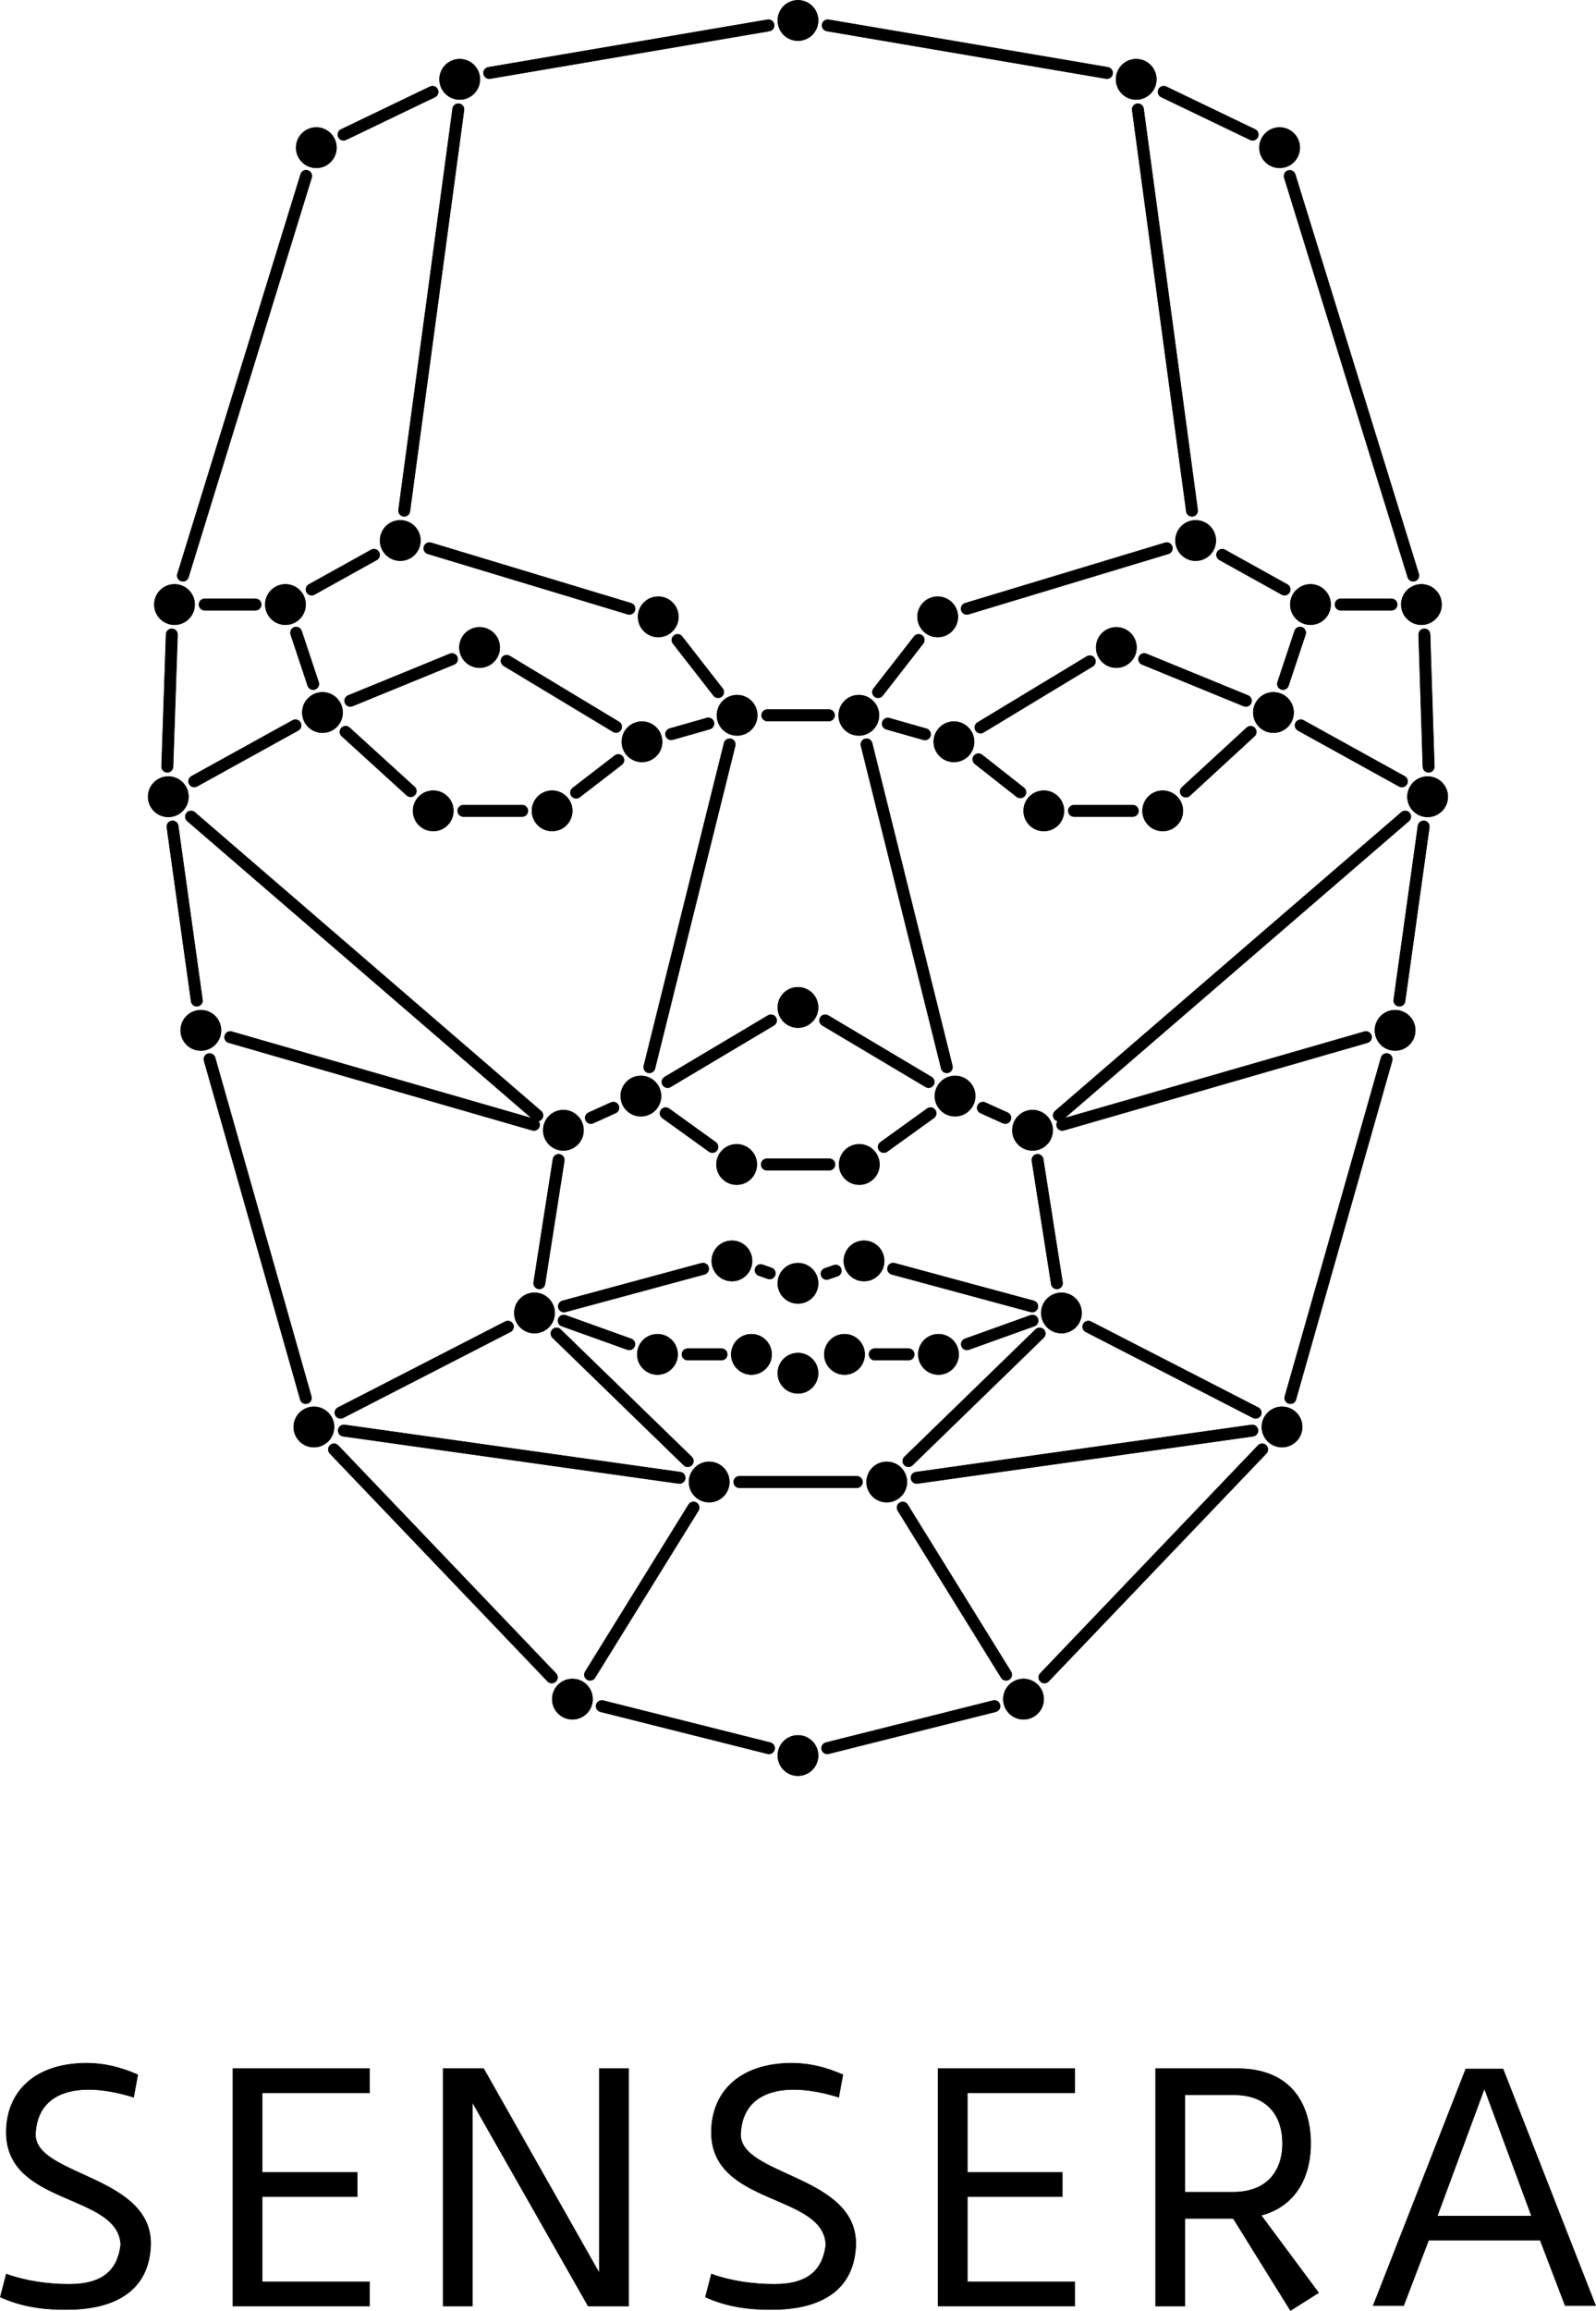 <?xml version="1.0" encoding="UTF-8"?>
<!DOCTYPE svg PUBLIC "-//W3C//DTD SVG 1.1//EN" "http://www.w3.org/Graphics/SVG/1.1/DTD/svg11.dtd">
<!-- Creator: CorelDRAW -->
<svg xmlns="http://www.w3.org/2000/svg" xml:space="preserve" width="8.235in" height="11.914in" version="1.1" style="shape-rendering:geometricPrecision; text-rendering:geometricPrecision; image-rendering:optimizeQuality; fill-rule:evenodd; clip-rule:evenodd"
viewBox="0 0 8235.39 11914.75"
 xmlns:xlink="http://www.w3.org/1999/xlink"
 xmlns:xodm="http://www.corel.com/coreldraw/odm/2003">
 <defs>
  <style type="text/css">
   <![CDATA[
    .str0 {stroke:black;stroke-width:3;stroke-miterlimit:2.613}
    .fil1 {fill:black}
    .fil0 {fill:black;fill-rule:nonzero}
   ]]>
  </style>
 </defs>
 <g id="Layer_x0020_1">
  <g id="_2806926772304">
   <path class="fil0 str0" d="M3960.24 101.85c16.05,-2.67 31.24,8.17 33.91,24.23 2.67,16.05 -8.17,31.24 -24.23,33.91l-1440.6 245.16c-16.05,2.67 -31.24,-8.17 -33.91,-24.23 -2.67,-16.05 8.17,-31.24 24.23,-33.91l1440.6 -245.16zm-1741.28 345.23c14.65,-7.01 32.21,-0.81 39.22,13.84 7.01,14.65 0.81,32.21 -13.84,39.22l-458.97 220.45c-14.65,7.01 -32.21,0.81 -39.22,-13.84 -7.01,-14.65 -0.81,-32.21 13.84,-39.22l458.97 -220.45zm-667.45 451.5c4.78,-15.54 21.25,-24.27 36.79,-19.49 15.54,4.78 24.27,21.25 19.49,36.79l-635.69 2060.44c-4.78,15.54 -21.25,24.27 -36.79,19.49 -15.54,-4.78 -24.27,-21.25 -19.49,-36.79l635.69 -2060.44zm-495.18 2247.83c-16.31,0 -29.53,-13.22 -29.53,-29.53 0,-16.31 13.22,-29.53 29.53,-29.53l262.03 0c16.31,0 29.53,13.22 29.53,29.53 0,16.31 -13.22,29.53 -29.53,29.53l-262.03 0zm566.02 -81.3c-14.21,7.9 -32.13,2.79 -40.03,-11.42 -7.9,-14.21 -2.79,-32.13 11.42,-40.03l321.58 -178.45c14.21,-7.9 32.13,-2.79 40.03,11.42 7.9,14.21 2.79,32.13 -11.42,40.03l-321.58 178.45zm713.33 -2504.99c2.17,-16.12 16.99,-27.43 33.1,-25.26 16.12,2.17 27.43,16.99 25.26,33.1l-279.12 2068.85c-2.17,16.12 -16.99,27.43 -33.1,25.26 -16.12,-2.17 -27.43,-16.99 -25.26,-33.1l279.12 -2068.85zm-128.23 2295.1c-15.61,-4.71 -24.44,-21.19 -19.73,-36.8 4.71,-15.61 21.19,-24.44 36.8,-19.73l1031.69 311.54c15.61,4.71 24.44,21.19 19.73,36.8 -4.71,15.61 -21.19,24.44 -36.8,19.73l-1031.69 -311.54zm-1190.89 1198.9c-14.27,7.84 -32.19,2.62 -40.03,-11.65 -7.84,-14.27 -2.62,-32.19 11.65,-40.03l521.98 -288.23c14.27,-7.84 32.19,-2.62 40.03,11.65 7.84,14.27 2.62,32.19 -11.65,40.03l-521.98 288.23zm-159.44 -783.64c0.51,-16.24 14.09,-29 30.34,-28.49 16.24,0.51 29,14.09 28.49,30.34l-23.31 681.35c-0.51,16.24 -14.09,29 -30.34,28.49 -16.24,-0.51 -29,-14.09 -28.49,-30.34l23.31 -681.35zm643.03 0.98c-5.09,-15.41 3.27,-32.05 18.69,-37.14 15.41,-5.09 32.05,3.27 37.14,18.69l87.87 264.01c5.09,15.41 -3.27,32.05 -18.69,37.14 -15.41,5.09 -32.05,-3.27 -37.14,-18.69l-87.87 -264.01zm891.15 938.73c-16.31,0 -29.53,-13.22 -29.53,-29.53 0,-16.31 13.22,-29.53 29.53,-29.53l303.07 0c16.31,0 29.53,13.22 29.53,29.53 0,16.31 -13.22,29.53 -29.53,29.53l-303.07 0zm-627.73 -414.87c-12.04,-10.95 -12.91,-29.6 -1.96,-41.64 10.95,-12.04 29.6,-12.91 41.64,-1.96l335.57 305.32c12.04,10.95 12.91,29.6 1.96,41.64 -10.95,12.04 -29.6,12.91 -41.64,1.96l-335.57 -305.32zm55.13 -154.91c-15.03,6.11 -32.18,-1.11 -38.3,-16.15 -6.11,-15.03 1.11,-32.18 16.15,-38.3l524.57 -214.71c15.03,-6.11 32.18,1.11 38.3,16.15 6.11,15.03 -1.11,32.18 -16.15,38.3l-524.57 214.71zm780.46 -207.81c-13.95,-8.41 -18.44,-26.54 -10.04,-40.49 8.41,-13.95 26.54,-18.44 40.49,-10.04l564.32 339.9c13.95,8.41 18.44,26.54 10.04,40.49 -8.41,13.95 -26.54,18.44 -40.49,10.04l-564.32 -339.9zm873.88 -114.66c-10,-12.8 -7.73,-31.3 5.08,-41.3 12.8,-10 31.3,-7.73 41.3,5.08l209.15 268.49c10,12.8 7.73,31.3 -5.08,41.3 -12.8,10 -31.3,7.73 -41.3,-5.08l-209.15 -268.49zm263.27 513.18c3.88,-15.8 19.85,-25.45 35.64,-21.57 15.8,3.88 25.45,19.85 21.57,35.64l-414 1664.04c-3.88,15.8 -19.85,25.45 -35.64,21.57 -15.8,-3.88 -25.45,-19.85 -21.57,-35.64l414 -1664.04zm-583.83 1853.55c14.84,-6.69 32.3,-0.07 38.99,14.76 6.69,14.84 0.07,32.3 -14.76,38.99l-115.36 52.11c-14.84,6.69 -32.3,0.07 -38.99,-14.76 -6.69,-14.84 -0.07,-32.3 14.76,-38.99l115.36 -52.11zm-2186.15 -1452.05c-12.29,-10.64 -13.63,-29.23 -3,-41.53 10.64,-12.29 29.23,-13.63 41.53,-3l1787.07 1540.69c12.29,10.64 13.63,29.23 3,41.53 -4.72,5.46 -11.02,8.76 -17.63,9.8 6.28,7.25 8.89,17.43 6.06,27.34 -4.46,15.61 -20.73,24.64 -36.34,20.19l-1566.89 -451.89c-15.61,-4.46 -24.64,-20.73 -20.19,-36.34 4.46,-15.61 20.73,-24.64 36.34,-20.19l1548.39 446.56 -1778.34 -1533.16zm-105.23 33.01c-2.23,-16.12 9.03,-30.99 25.15,-33.22 16.12,-2.23 30.99,9.03 33.22,25.15l125.14 897.08c2.23,16.12 -9.03,30.99 -25.15,33.22 -16.12,2.23 -30.99,-9.03 -33.22,-25.15l-125.14 -897.08zm2598.65 1338.26c-14.01,8.28 -32.09,3.63 -40.37,-10.38 -8.28,-14.01 -3.63,-32.09 10.38,-40.37l533.39 -317.34c14.01,-8.28 32.09,-3.63 40.37,10.38 8.28,14.01 3.63,32.09 -10.38,40.37l-533.39 317.34zm-41.93 159.95c-13.19,-9.49 -16.18,-27.88 -6.69,-41.06 9.49,-13.19 27.88,-16.18 41.06,-6.69l240.84 173.36c13.19,9.49 16.18,27.88 6.69,41.06 -9.49,13.19 -27.88,16.18 -41.06,6.69l-240.84 -173.36zm539.23 269.61c-16.31,0 -29.53,-13.22 -29.53,-29.53 0,-16.31 13.22,-29.53 29.53,-29.53l322.35 0c16.31,0 29.53,13.22 29.53,29.53 0,16.31 -13.22,29.53 -29.53,29.53l-322.35 0zm-858.89 2791.88c-15.8,-3.95 -25.4,-19.96 -21.46,-35.76 3.95,-15.8 19.96,-25.4 35.76,-21.46l862.38 216.71c15.8,3.95 25.4,19.96 21.46,35.76 -3.95,15.8 -19.96,25.4 -35.76,21.46l-862.38 -216.71zm-28.23 -175.43c-8.54,13.82 -26.67,18.11 -40.49,9.57 -13.82,-8.54 -18.11,-26.67 -9.57,-40.49l533.52 -861.38c8.54,-13.82 26.67,-18.11 40.49,-9.57 13.82,8.54 18.11,26.67 9.57,40.49l-533.52 861.38zm745.33 -979.3c-16.31,0 -29.53,-13.22 -29.53,-29.53 0,-16.31 13.22,-29.53 29.53,-29.53l300.38 0 2.58 0.11 2.58 -0.11 300.38 0c16.31,0 29.53,13.22 29.53,29.53 0,16.31 -13.22,29.53 -29.53,29.53l-300.38 0 -2.58 -0.11 -2.58 0.11 -300.38 0zm-2044.79 -265.54c-16.12,-2.23 -27.38,-17.1 -25.15,-33.22 2.23,-16.12 17.1,-27.38 33.22,-25.15l1731.87 243.47c16.12,2.23 27.38,17.1 25.15,33.22 -2.23,16.12 -17.1,27.38 -33.22,25.15l-1731.87 -243.47zm1080.86 -508.27c-11.65,-11.34 -11.91,-29.99 -0.57,-41.64 11.34,-11.65 29.99,-11.91 41.64,-0.57l676.86 657.28c11.65,11.34 11.91,29.99 0.57,41.64 -11.34,11.65 -29.99,11.91 -41.64,0.57l-676.86 -657.28zm-1080.82 413.15c-14.46,7.39 -32.17,1.65 -39.56,-12.8 -7.39,-14.46 -1.65,-32.17 12.8,-39.56l863.45 -443.41c14.46,-7.39 32.17,-1.65 39.56,12.8 7.39,14.46 1.65,32.17 -12.8,39.56l-863.45 443.41zm1128.29 -472.92c-15.29,-5.48 -23.24,-22.32 -17.76,-37.6 5.48,-15.29 22.32,-23.24 37.6,-17.76l338.28 121.29c15.29,5.48 23.24,22.32 17.76,37.6 -5.48,15.29 -22.32,23.24 -37.6,17.76l-338.28 -121.29zm649.52 175.52c-16.31,0 -29.53,-13.22 -29.53,-29.53 0,-16.31 13.22,-29.53 29.53,-29.53l174.57 0c16.31,0 29.53,13.22 29.53,29.53 0,16.31 -13.22,29.53 -29.53,29.53l-174.57 0zm-630.56 -248.56c-15.73,4.2 -31.9,-5.14 -36.1,-20.88 -4.2,-15.73 5.14,-31.9 20.88,-36.1l717.46 -193.85c15.73,-4.2 31.9,5.14 36.1,20.88 4.2,15.73 -5.14,31.9 -20.88,36.1l-717.46 193.85zm-64.27 -787.83c2.48,-16.05 17.52,-27.05 33.57,-24.57 16.05,2.48 27.05,17.52 24.57,33.57l-99.69 635.53c-2.48,16.05 -17.52,27.05 -33.57,24.57 -16.05,-2.48 -27.05,-17.52 -24.57,-33.57l99.69 -635.53zm-1800.36 -507.13c-4.39,-15.67 4.75,-31.94 20.42,-36.33 15.67,-4.39 31.94,4.75 36.33,20.42l496.44 1746.89c4.39,15.67 -4.75,31.94 -20.42,36.33 -15.67,4.39 -31.94,-4.75 -36.33,-20.42l-496.44 -1746.89zm649.08 2024.5c-11.21,-11.78 -10.74,-30.43 1.04,-41.64 11.78,-11.21 30.43,-10.74 41.64,1.04l1123.58 1175.09c11.21,11.78 10.74,30.43 -1.04,41.64 -11.78,11.21 -30.43,10.74 -41.64,-1.04l-1123.58 -1175.09zm2564.28 -7333.52c-16.05,-2.67 -26.9,-17.86 -24.23,-33.91 2.67,-16.05 17.86,-26.9 33.91,-24.23l1440.6 245.16c16.05,2.67 26.9,17.86 24.23,33.91 -2.67,16.05 -17.86,26.9 -33.91,24.23l-1440.6 -245.16zm1725.59 340.15c-14.65,-7.01 -20.85,-24.57 -13.84,-39.22 7.01,-14.65 24.57,-20.85 39.22,-13.84l458.97 220.45c14.65,7.01 20.85,24.57 13.84,39.22 -7.01,14.65 -24.57,20.85 -39.22,13.84l-458.97 -220.45zm634.95 416.3c-4.78,-15.54 3.95,-32.02 19.49,-36.79 15.54,-4.78 32.02,3.95 36.79,19.49l637.24 2059.89c4.78,15.54 -3.95,32.02 -19.49,36.79 -15.54,4.78 -32.02,-3.95 -36.79,-19.49l-637.24 -2059.89zm553.06 2170.91c16.31,0 29.53,13.22 29.53,29.53 0,16.31 -13.22,29.53 -29.53,29.53l-262.03 0c-16.31,0 -29.53,-13.22 -29.53,-29.53 0,-16.31 13.22,-29.53 29.53,-29.53l262.03 0zm-537.41 -73.69c14.21,7.9 19.32,25.82 11.42,40.03 -7.9,14.21 -25.82,19.32 -40.03,11.42l-321.58 -178.45c-14.21,-7.9 -19.32,-25.82 -11.42,-40.03 7.9,-14.21 25.82,-19.32 40.03,-11.42l321.58 178.45zm-800.3 -2445.7c-2.17,-16.12 9.15,-30.94 25.26,-33.1 16.12,-2.17 30.94,9.15 33.1,25.26l279.12 2068.85c2.17,16.12 -9.15,30.94 -25.26,33.1 -16.12,2.17 -30.94,-9.15 -33.1,-25.26l-279.12 -2068.85zm169.52 2230.73c15.61,-4.71 32.08,4.12 36.8,19.73 4.71,15.61 -4.12,32.08 -19.73,36.8l-1031.69 311.54c-15.61,4.71 -32.08,-4.12 -36.8,-19.73 -4.71,-15.61 4.12,-32.08 19.73,-36.8l1031.69 -311.54zm1236.16 1204.05c14.27,7.84 19.49,25.76 11.65,40.03 -7.84,14.27 -25.76,19.49 -40.03,11.65l-521.84 -288.45c-14.27,-7.84 -19.49,-25.76 -11.65,-40.03 7.84,-14.27 25.76,-19.49 40.03,-11.65l521.84 288.45zm72.35 -730.42c-0.51,-16.24 12.25,-29.83 28.49,-30.34 16.24,-0.51 29.83,12.25 30.34,28.49l21.92 681.29c0.51,16.24 -12.25,29.83 -28.49,30.34 -16.24,0.51 -29.83,-12.25 -30.34,-28.49l-21.92 -681.29zm-639.97 -19.32c5.09,-15.41 21.73,-23.78 37.14,-18.69 15.41,5.09 23.78,21.73 18.69,37.14l-87.87 264.01c-5.09,15.41 -21.73,23.78 -37.14,18.69 -15.41,-5.09 -23.78,-21.73 -18.69,-37.14l87.87 -264.01zm-835.32 898.13c16.31,0 29.53,13.22 29.53,29.53 0,16.31 -13.22,29.53 -29.53,29.53l-303.07 0c-16.31,0 -29.53,-13.22 -29.53,-29.53 0,-16.31 13.22,-29.53 29.53,-29.53l303.07 0zm588.13 -399.08c11.97,-11.02 30.62,-10.24 41.64,1.73 11.02,11.97 10.24,30.62 -1.73,41.64l-333.94 307.24c-11.97,11.02 -30.62,10.24 -41.64,-1.73 -11.02,-11.97 -10.24,-30.62 1.73,-41.64l333.94 -307.24zm6.62 -166.09c15.03,6.11 22.26,23.27 16.15,38.3 -6.11,15.03 -23.27,22.26 -38.3,16.15l-524.57 -214.71c-15.03,-6.11 -22.26,-23.27 -16.15,-38.3 6.11,-15.03 23.27,-22.26 38.3,-16.15l524.57 214.71zm-831.73 -201.26c13.95,-8.41 32.08,-3.91 40.49,10.04 8.41,13.95 3.91,32.08 -10.04,40.49l-563.76 340.66c-13.95,8.41 -32.08,3.91 -40.49,-10.04 -8.41,-13.95 -3.91,-32.08 10.04,-40.49l563.76 -340.66zm-891.13 -102.99c10,-12.8 28.49,-15.08 41.3,-5.08 12.8,10 15.08,28.49 5.08,41.3l-209.15 268.49c-10,12.8 -28.49,15.08 -41.3,5.08 -12.8,-10 -15.08,-28.49 -5.08,-41.3l209.15 -268.49zm-274.11 563.48c-3.88,-15.8 5.78,-31.76 21.57,-35.64 15.8,-3.88 31.76,5.78 35.64,21.57l414 1664.04c3.88,15.8 -5.78,31.76 -21.57,35.64 -15.8,3.88 -31.76,-5.78 -35.64,-21.57l-414 -1664.04zm616.83 1893.23c-14.84,-6.69 -21.45,-24.15 -14.76,-38.99 6.69,-14.84 24.15,-21.45 38.99,-14.76l115.36 52.11c14.84,6.69 21.45,24.15 14.76,38.99 -6.69,14.84 -24.15,21.45 -38.99,14.76l-115.36 -52.11zm2171.84 -1550.32c12.29,-10.64 30.89,-9.3 41.53,3 10.64,12.29 9.3,30.89 -3,41.53l-1778.34 1533.16 1548.39 -446.56c15.61,-4.46 31.88,4.58 36.34,20.19 4.46,15.61 -4.58,31.88 -20.19,36.34l-1566.89 451.89c-15.61,4.46 -31.88,-4.58 -36.34,-20.19 -2.83,-9.91 -0.22,-20.08 6.06,-27.34 -6.61,-1.05 -12.91,-4.35 -17.63,-9.8 -10.64,-12.29 -9.3,-30.89 3,-41.53l1787.07 -1540.69zm85.4 69.46c2.23,-16.12 17.1,-27.38 33.22,-25.15 16.12,2.23 27.38,17.1 25.15,33.22l-125.14 897.08c-2.23,16.12 -17.1,27.38 -33.22,25.15 -16.12,-2.23 -27.38,-17.1 -25.15,-33.22l125.14 -897.08zm-2510.29 1295.58c14.01,8.28 18.66,26.36 10.38,40.37 -8.28,14.01 -26.36,18.66 -40.37,10.38l-533.39 -317.34c-14.01,-8.28 -18.66,-26.36 -10.38,-40.37 8.28,-14.01 26.36,-18.66 40.37,-10.38l533.39 317.34zm-22.44 162.95c13.19,-9.49 31.57,-6.5 41.06,6.69 9.49,13.19 6.5,31.57 -6.69,41.06l-240.84 173.36c-13.19,9.49 -31.57,6.5 -41.06,-6.69 -9.49,-13.19 -6.5,-31.57 6.69,-41.06l240.84 -173.36zm339.74 3052.02c15.8,-3.95 31.81,5.66 35.76,21.46 3.95,15.8 -5.66,31.81 -21.46,35.76l-862.38 216.71c-15.8,3.95 -31.81,-5.66 -35.76,-21.46 -3.95,-15.8 5.66,-31.81 21.46,-35.76l862.38 -216.71zm92.58 -149.13c8.54,13.82 4.25,31.95 -9.57,40.49 -13.82,8.54 -31.95,4.25 -40.49,-9.57l-533.52 -861.38c-8.54,-13.82 -4.25,-31.95 9.57,-40.49 13.82,-8.54 31.95,-4.25 40.49,9.57l533.52 861.38zm1241.32 -1272.29c16.12,-2.23 30.99,9.03 33.22,25.15 2.23,16.12 -9.03,30.99 -25.15,33.22l-1731.87 243.47c-16.12,2.23 -30.99,-9.03 -33.22,-25.15 -2.23,-16.12 9.03,-30.99 25.15,-33.22l1731.87 -243.47zm-1113.85 -492.12c11.65,-11.34 30.3,-11.08 41.64,0.57 11.34,11.65 11.08,30.3 -0.57,41.64l-676.86 657.28c-11.65,11.34 -30.3,11.08 -41.64,-0.57 -11.34,-11.65 -11.08,-30.3 0.57,-41.64l676.86 -657.28zm1148.64 403c14.46,7.39 20.19,25.1 12.8,39.56 -7.39,14.46 -25.1,20.19 -39.56,12.8l-863.45 -443.41c-14.46,-7.39 -20.19,-25.1 -12.8,-39.56 7.39,-14.46 25.1,-20.19 39.56,-12.8l863.45 443.41zm-1174.89 -475.92c15.29,-5.48 32.13,2.47 37.6,17.76 5.48,15.29 -2.47,32.13 -17.76,37.6l-338.28 121.29c-15.29,5.48 -32.13,-2.47 -37.6,-17.76 -5.48,-15.29 2.47,-32.13 17.76,-37.6l338.28 -121.29zm-629.68 171.83c16.31,0 29.53,13.22 29.53,29.53 0,16.31 -13.22,29.53 -29.53,29.53l-174.57 0c-16.31,0 -29.53,-13.22 -29.53,-29.53 0,-16.31 13.22,-29.53 29.53,-29.53l174.57 0zm645.79 -246.49c15.73,4.2 25.08,20.37 20.88,36.1 -4.2,15.73 -20.37,25.08 -36.1,20.88l-717.46 -193.85c-15.73,-4.2 -25.08,-20.37 -20.88,-36.1 4.2,-15.73 20.37,-25.08 36.1,-20.88l717.46 193.85zm-9.09 -721.85c-2.48,-16.05 8.52,-31.08 24.57,-33.57 16.05,-2.48 31.08,8.52 33.57,24.57l99.69 635.53c2.48,16.05 -8.52,31.08 -24.57,33.57 -16.05,2.48 -31.08,-8.52 -33.57,-24.57l-99.69 -635.53zm1801.74 -532.04c4.39,-15.67 20.66,-24.81 36.33,-20.42 15.67,4.39 24.81,20.66 20.42,36.33l-496.44 1746.89c-4.39,15.67 -20.66,24.81 -36.33,20.42 -15.67,-4.39 -24.81,-20.66 -20.42,-36.33l496.44 -1746.89zm-635.01 1999.81c11.21,-11.78 29.86,-12.25 41.64,-1.04 11.78,11.21 12.25,29.86 1.04,41.64l-1123.58 1175.09c-11.21,11.78 -29.86,12.25 -41.64,1.04 -11.78,-11.21 -12.25,-29.86 -1.04,-41.64l1123.58 -1175.09zm-3500.53 -3343.02c-12.87,9.93 -31.36,7.56 -41.29,-5.31 -9.93,-12.87 -7.56,-31.36 5.31,-41.29l217.37 -167.49c12.87,-9.93 31.36,-7.56 41.29,5.31 9.93,12.87 7.56,31.36 -5.31,41.29l-217.37 167.49zm480.58 -296.45c-15.67,4.46 -31.99,-4.63 -36.45,-20.3 -4.46,-15.67 4.63,-31.99 20.3,-36.45l191.41 -54.53c15.67,-4.46 31.99,4.63 36.45,20.3 4.46,15.67 -4.63,31.99 -20.3,36.45l-191.41 54.53zm487.82 -95.95c-16.31,0 -29.53,-13.22 -29.53,-29.53 0,-16.31 13.22,-29.53 29.53,-29.53l317.62 0c16.31,0 29.53,13.22 29.53,29.53 0,16.31 -13.22,29.53 -29.53,29.53l-317.62 0zm-43.94 2859.07c-15.35,-5.35 -23.46,-22.14 -18.11,-37.49 5.35,-15.35 22.14,-23.46 37.49,-18.11l46.6 16.36c15.35,5.35 23.46,22.14 18.11,37.49 -5.35,15.35 -22.14,23.46 -37.49,18.11l-46.6 -16.36zm359.61 18.89c-15.41,5.29 -32.2,-2.93 -37.49,-18.34 -5.29,-15.41 2.93,-32.2 18.34,-37.49l46.68 -16.03c15.41,-5.29 32.2,2.93 37.49,18.34 5.29,15.41 -2.93,32.2 -18.34,37.49l-46.68 16.03zm755.66 -2657.07c-12.8,-10.06 -15.02,-28.61 -4.96,-41.41 10.06,-12.8 28.61,-15.02 41.41,-4.96l215.83 169.61c12.8,10.06 15.02,28.61 4.96,41.41 -10.06,12.8 -28.61,15.02 -41.41,4.96l-215.83 -169.61zm-249.95 -180.94c15.67,4.46 24.76,20.78 20.3,36.45 -4.46,15.67 -20.78,24.76 -36.45,20.3l-191.43 -54.54c-15.67,-4.46 -24.76,-20.78 -20.3,-36.45 4.46,-15.67 20.78,-24.76 36.45,-20.3l191.43 54.54z"/>
   <path class="fil1 str0" d="M5281.33 8656.46c-57.44,0 -104.02,46.57 -104.02,104.02 0,57.44 46.57,104.02 104.02,104.02 57.44,0 104.02,-46.57 104.02,-104.02 0,-57.44 -46.57,-104.02 -104.02,-104.02zm-1163.85 290.83c-57.44,0 -104.02,46.57 -104.02,104.02 0,57.44 46.57,104.02 104.02,104.02 57.44,0 104.02,-46.57 104.02,-104.02 0,-57.44 -46.57,-104.02 -104.02,-104.02zm-1163.85 -290.83c-57.44,0 -104.02,46.57 -104.02,104.02 0,57.44 46.57,104.02 104.02,104.02 57.44,0 104.02,-46.57 104.02,-104.02 0,-57.44 -46.57,-104.02 -104.02,-104.02zm705.69 -1119.43c-57.44,0 -104.02,46.57 -104.02,104.02 0,57.44 46.57,104.02 104.02,104.02 57.44,0 104.02,-46.57 104.02,-104.02 0,-57.44 -46.57,-104.02 -104.02,-104.02zm916.32 0c-57.44,0 -104.02,46.57 -104.02,104.02 0,57.44 46.57,104.02 104.02,104.02 57.44,0 104.02,-46.57 104.02,-104.02 0,-57.44 -46.57,-104.02 -104.02,-104.02zm2039.63 -283.8c-57.44,0 -104.02,46.57 -104.02,104.02 0,57.44 46.57,104.02 104.02,104.02 57.44,0 104.02,-46.57 104.02,-104.02 0,-57.44 -46.57,-104.02 -104.02,-104.02zm583.43 -2044.9c-57.44,0 -104.02,46.57 -104.02,104.02 0,57.44 46.57,104.02 104.02,104.02 57.44,0 104.02,-46.57 104.02,-104.02 0,-57.44 -46.57,-104.02 -104.02,-104.02zm-2764.85 691.55c-57.44,0 -104.02,46.57 -104.02,104.02 0,57.44 46.57,104.02 104.02,104.02 57.44,0 104.02,-46.57 104.02,-104.02 0,-57.44 -46.57,-104.02 -104.02,-104.02zm494.2 -352.65c-57.44,0 -104.02,46.57 -104.02,104.02 0,57.44 46.57,104.02 104.02,104.02 57.44,0 104.02,-46.57 104.02,-104.02 0,-57.44 -46.57,-104.02 -104.02,-104.02zm399.91 176.23c-57.44,0 -104.02,46.57 -104.02,104.02 0,57.44 46.57,104.02 104.02,104.02 57.44,0 104.02,-46.57 104.02,-104.02 0,-57.44 -46.57,-104.02 -104.02,-104.02zm149.04 942c-57.44,0 -104.02,46.57 -104.02,104.02 0,57.44 46.57,104.02 104.02,104.02 57.44,0 104.02,-46.57 104.02,-104.02 0,-57.44 -46.57,-104.02 -104.02,-104.02zm-634.43 213.51c-57.44,0 -104.02,46.57 -104.02,104.02 0,57.44 46.57,104.02 104.02,104.02 57.44,0 104.02,-46.57 104.02,-104.02 0,-57.44 -46.57,-104.02 -104.02,-104.02zm-384.32 -481.92c-57.44,0 -104.02,46.57 -104.02,104.02 0,57.44 46.57,104.02 104.02,104.02 57.44,0 104.02,-46.57 104.02,-104.02 0,-57.44 -46.57,-104.02 -104.02,-104.02zm-100.65 481.92c-57.44,0 -104.02,46.57 -104.02,104.02 0,57.44 46.57,104.02 104.02,104.02 57.44,0 104.02,-46.57 104.02,-104.02 0,-57.44 -46.57,-104.02 -104.02,-104.02zm-965.22 0c-57.44,0 -104.02,46.57 -104.02,104.02 0,57.44 46.57,104.02 104.02,104.02 57.44,0 104.02,-46.57 104.02,-104.02 0,-57.44 -46.57,-104.02 -104.02,-104.02zm484.97 0c-57.44,0 -104.02,46.57 -104.02,104.02 0,57.44 46.57,104.02 104.02,104.02 57.44,0 104.02,-46.57 104.02,-104.02 0,-57.44 -46.57,-104.02 -104.02,-104.02zm240.12 -366.44c-57.44,0 -104.02,46.57 -104.02,104.02 0,57.44 46.57,104.02 104.02,104.02 57.44,0 104.02,-46.57 104.02,-104.02 0,-57.44 -46.57,-104.02 -104.02,-104.02zm0 463.63c-57.44,0 -104.02,46.57 -104.02,104.02 0,57.44 46.57,104.02 104.02,104.02 57.44,0 104.02,-46.57 104.02,-104.02 0,-57.44 -46.57,-104.02 -104.02,-104.02zm-1359.52 -310.69c-57.44,0 -104.02,46.57 -104.02,104.02 0,57.44 46.57,104.02 104.02,104.02 57.44,0 104.02,-46.57 104.02,-104.02 0,-57.44 -46.57,-104.02 -104.02,-104.02zm-1138.27 587.77c-57.44,0 -104.02,46.57 -104.02,104.02 0,57.44 46.57,104.02 104.02,104.02 57.44,0 104.02,-46.57 104.02,-104.02 0,-57.44 -46.57,-104.02 -104.02,-104.02zm-583.43 -2044.9c-57.44,0 -104.02,46.57 -104.02,104.02 0,57.44 46.57,104.02 104.02,104.02 57.44,0 104.02,-46.57 104.02,-104.02 0,-57.44 -46.57,-104.02 -104.02,-104.02zm1870.74 515.13c-57.44,0 -104.02,46.57 -104.02,104.02 0,57.44 46.57,104.02 104.02,104.02 57.44,0 104.02,-46.57 104.02,-104.02 0,-57.44 -46.57,-104.02 -104.02,-104.02zm399.91 -176.23c-57.44,0 -104.02,46.57 -104.02,104.02 0,57.44 46.57,104.02 104.02,104.02 57.44,0 104.02,-46.57 104.02,-104.02 0,-57.44 -46.57,-104.02 -104.02,-104.02zm494.2 352.65c-57.44,0 -104.02,46.57 -104.02,104.02 0,57.44 46.57,104.02 104.02,104.02 57.44,0 104.02,-46.57 104.02,-104.02 0,-57.44 -46.57,-104.02 -104.02,-104.02zm-24.4 497.17c-57.44,0 -104.02,46.57 -104.02,104.02 0,57.44 46.57,104.02 104.02,104.02 57.44,0 104.02,-46.57 104.02,-104.02 0,-57.44 -46.57,-104.02 -104.02,-104.02zm340.78 -1306.79c-57.44,0 -104.02,46.57 -104.02,104.02 0,57.44 46.57,104.02 104.02,104.02 57.44,0 104.02,-46.57 104.02,-104.02 0,-57.44 -46.57,-104.02 -104.02,-104.02zm-1268.64 -1013.64c-57.44,0 -104.02,46.57 -104.02,104.02 0,57.44 46.57,104.02 104.02,104.02 57.44,0 104.02,-46.57 104.02,-104.02 0,-57.44 -46.57,-104.02 -104.02,-104.02zm-613.47 0c-57.44,0 -104.02,46.57 -104.02,104.02 0,57.44 46.57,104.02 104.02,104.02 57.44,0 104.02,-46.57 104.02,-104.02 0,-57.44 -46.57,-104.02 -104.02,-104.02zm-1367.01 -72.83c-57.44,0 -104.02,46.57 -104.02,104.02 0,57.44 46.57,104.02 104.02,104.02 57.44,0 104.02,-46.57 104.02,-104.02 0,-57.44 -46.57,-104.02 -104.02,-104.02zm795.55 -434.19c-57.44,0 -104.02,46.57 -104.02,104.02 0,57.44 46.57,104.02 104.02,104.02 57.44,0 104.02,-46.57 104.02,-104.02 0,-57.44 -46.57,-104.02 -104.02,-104.02zm810.68 -335.24c-57.44,0 -104.02,46.57 -104.02,104.02 0,57.44 46.57,104.02 104.02,104.02 57.44,0 104.02,-46.57 104.02,-104.02 0,-57.44 -46.57,-104.02 -104.02,-104.02zm838.03 486.06c-57.44,0 -104.02,46.57 -104.02,104.02 0,57.44 46.57,104.02 104.02,104.02 57.44,0 104.02,-46.57 104.02,-104.02 0,-57.44 -46.57,-104.02 -104.02,-104.02zm490.84 -136.48c-57.44,0 -104.02,46.57 -104.02,104.02 0,57.44 46.57,104.02 104.02,104.02 57.44,0 104.02,-46.57 104.02,-104.02 0,-57.44 -46.57,-104.02 -104.02,-104.02zm628.02 0c-57.44,0 -104.02,46.57 -104.02,104.02 0,57.44 46.57,104.02 104.02,104.02 57.44,0 104.02,-46.57 104.02,-104.02 0,-57.44 -46.57,-104.02 -104.02,-104.02zm490.84 136.48c-57.44,0 -104.02,46.57 -104.02,104.02 0,57.44 46.57,104.02 104.02,104.02 57.44,0 104.02,-46.57 104.02,-104.02 0,-57.44 -46.57,-104.02 -104.02,-104.02zm463.78 356.21c-57.44,0 -104.02,46.57 -104.02,104.02 0,57.44 46.57,104.02 104.02,104.02 57.44,0 104.02,-46.57 104.02,-104.02 0,-57.44 -46.57,-104.02 -104.02,-104.02zm374.25 -842.27c-57.44,0 -104.02,46.57 -104.02,104.02 0,57.44 46.57,104.02 104.02,104.02 57.44,0 104.02,-46.57 104.02,-104.02 0,-57.44 -46.57,-104.02 -104.02,-104.02zm239.22 842.27c-57.44,0 -104.02,46.57 -104.02,104.02 0,57.44 46.57,104.02 104.02,104.02 57.44,0 104.02,-46.57 104.02,-104.02 0,-57.44 -46.57,-104.02 -104.02,-104.02zm1367.01 -72.83c-57.44,0 -104.02,46.57 -104.02,104.02 0,57.44 46.57,104.02 104.02,104.02 57.44,0 104.02,-46.57 104.02,-104.02 0,-57.44 -46.57,-104.02 -104.02,-104.02zm-795.55 -434.19c-57.44,0 -104.02,46.57 -104.02,104.02 0,57.44 46.57,104.02 104.02,104.02 57.44,0 104.02,-46.57 104.02,-104.02 0,-57.44 -46.57,-104.02 -104.02,-104.02zm763.51 -556.75c-57.44,0 -104.02,46.57 -104.02,104.02 0,57.44 46.57,104.02 104.02,104.02 57.44,0 104.02,-46.57 104.02,-104.02 0,-57.44 -46.57,-104.02 -104.02,-104.02zm-572.43 0c-57.44,0 -104.02,46.57 -104.02,104.02 0,57.44 46.57,104.02 104.02,104.02 57.44,0 104.02,-46.57 104.02,-104.02 0,-57.44 -46.57,-104.02 -104.02,-104.02zm-592.47 -330.03c-57.44,0 -104.02,46.57 -104.02,104.02 0,57.44 46.57,104.02 104.02,104.02 57.44,0 104.02,-46.57 104.02,-104.02 0,-57.44 -46.57,-104.02 -104.02,-104.02zm-1331.13 393.51c-57.44,0 -104.02,46.57 -104.02,104.02 0,57.44 46.57,104.02 104.02,104.02 57.44,0 104.02,-46.57 104.02,-104.02 0,-57.44 -46.57,-104.02 -104.02,-104.02zm-1442.1 0c-57.44,0 -104.02,46.57 -104.02,104.02 0,57.44 46.57,104.02 104.02,104.02 57.44,0 104.02,-46.57 104.02,-104.02 0,-57.44 -46.57,-104.02 -104.02,-104.02zm-2496.03 -63.48c-57.44,0 -104.02,46.57 -104.02,104.02 0,57.44 46.57,104.02 104.02,104.02 57.44,0 104.02,-46.57 104.02,-104.02 0,-57.44 -46.57,-104.02 -104.02,-104.02zm572.43 0c-57.44,0 -104.02,46.57 -104.02,104.02 0,57.44 46.57,104.02 104.02,104.02 57.44,0 104.02,-46.57 104.02,-104.02 0,-57.44 -46.57,-104.02 -104.02,-104.02zm592.47 -330.03c-57.44,0 -104.02,46.57 -104.02,104.02 0,57.44 46.57,104.02 104.02,104.02 57.44,0 104.02,-46.57 104.02,-104.02 0,-57.44 -46.57,-104.02 -104.02,-104.02zm4537.56 -2025.47c-57.44,0 -104.02,46.57 -104.02,104.02 0,57.44 46.57,104.02 104.02,104.02 57.44,0 104.02,-46.57 104.02,-104.02 0,-57.44 -46.57,-104.02 -104.02,-104.02zm-739.99 -352.35c-57.44,0 -104.02,46.57 -104.02,104.02 0,57.44 46.57,104.02 104.02,104.02 57.44,0 104.02,-46.57 104.02,-104.02 0,-57.44 -46.57,-104.02 -104.02,-104.02zm-3490.8 0c-57.44,0 -104.02,46.57 -104.02,104.02 0,57.44 46.57,104.02 104.02,104.02 57.44,0 104.02,-46.57 104.02,-104.02 0,-57.44 -46.57,-104.02 -104.02,-104.02zm-739.99 352.35c-57.44,0 -104.02,46.57 -104.02,104.02 0,57.44 46.57,104.02 104.02,104.02 57.44,0 104.02,-46.57 104.02,-104.02 0,-57.44 -46.57,-104.02 -104.02,-104.02zm2485.39 -655.86c-57.44,0 -104.02,46.57 -104.02,104.02 0,57.44 46.57,104.02 104.02,104.02 57.44,0 104.02,-46.57 104.02,-104.02 0,-57.44 -46.57,-104.02 -104.02,-104.02z"/>
   <path class="fil1 str0" d="M7659.66 10767.99l-243.46 657.8 243.46 0 243.46 0 -243.46 -657.8zm0 -100.66l-95.98 0 -477.55 1219.62 156.84 0 128.75 -337.09 287.93 0 287.93 0 128.75 337.09 156.84 0 -477.55 -1219.62 -95.98 0zm-1152.53 754.54l296.65 399.21 -144.72 91.59 -295.46 -475.02 -249.78 0 0 451.75 -150.81 0 0 -1223.87 20.48 0 130.33 0 270.33 0c280.94,0 375.6,186.59 378.82,376.32 2.78,163.45 -63.88,329.21 -255.83,380.02zm-393.32 -621.43l252.21 0c187,0 250.01,121.38 252.15,244.81 2.22,127.64 -62.13,257.48 -257.46,257.48l-246.9 0 0 -502.29zm-1273.36 -134.91l150.81 0 553.93 0 0 124.71 -553.93 0 0 410.37 490.13 0 0 124.71 -490.13 0 0 439.37 553.93 0 0 124.71 -553.93 0 -150.81 0 0 -124.71 0 -439.37 0 -124.71 0 -410.37 0 -124.71zm-779.6 -27.47c116.03,-4.31 211.15,25.15 288.26,59.07l-21.26 115.78c-270.69,-84.5 -494.52,-40.53 -506.29,186.48 -11.58,223.39 614.74,213.12 593.71,586.16 -12.62,223.96 -181.38,316.38 -409.87,321.78 -132.41,3.13 -253.19,-12.85 -365.14,-64.24l30.72 -118.14c103.47,36.7 216.6,52.74 327.33,52.42 172.71,-0.5 247.35,-74.54 263.37,-203.64 -11.56,-268.35 -596.05,-200.25 -590.67,-585.23 2.8,-200.89 141.42,-341.23 389.83,-350.45zm-967.99 27.47l150.81 0 0 1223.87 -55.11 0 -95.7 0 -58 0 -597.43 -1050.48 0 1050.48 -150.81 0 0 -1223.87 52.2 0 98.61 0 58 0 597.43 1054.89 0 -1054.89zm-1890.9 0l150.81 0 553.93 0 0 124.71 -553.93 0 0 410.37 490.13 0 0 124.71 -490.13 0 0 439.37 553.93 0 0 124.71 -553.93 0 -150.81 0 0 -124.71 0 -439.37 0 -124.71 0 -410.37 0 -124.71zm-779.6 -27.47c116.03,-4.31 211.15,25.15 288.26,59.07l-21.26 115.78c-270.69,-84.5 -494.52,-40.53 -506.29,186.48 -11.58,223.39 614.74,213.12 593.71,586.16 -12.62,223.96 -181.38,316.38 -409.87,321.78 -132.41,3.13 -253.19,-12.85 -365.14,-64.24l30.72 -118.14c103.47,36.7 216.6,52.74 327.33,52.42 172.71,-0.5 247.35,-74.54 263.37,-203.64 -11.56,-268.35 -596.05,-200.25 -590.67,-585.23 2.8,-200.89 141.42,-341.23 389.83,-350.45z"/>
  </g>
 </g>
</svg>
